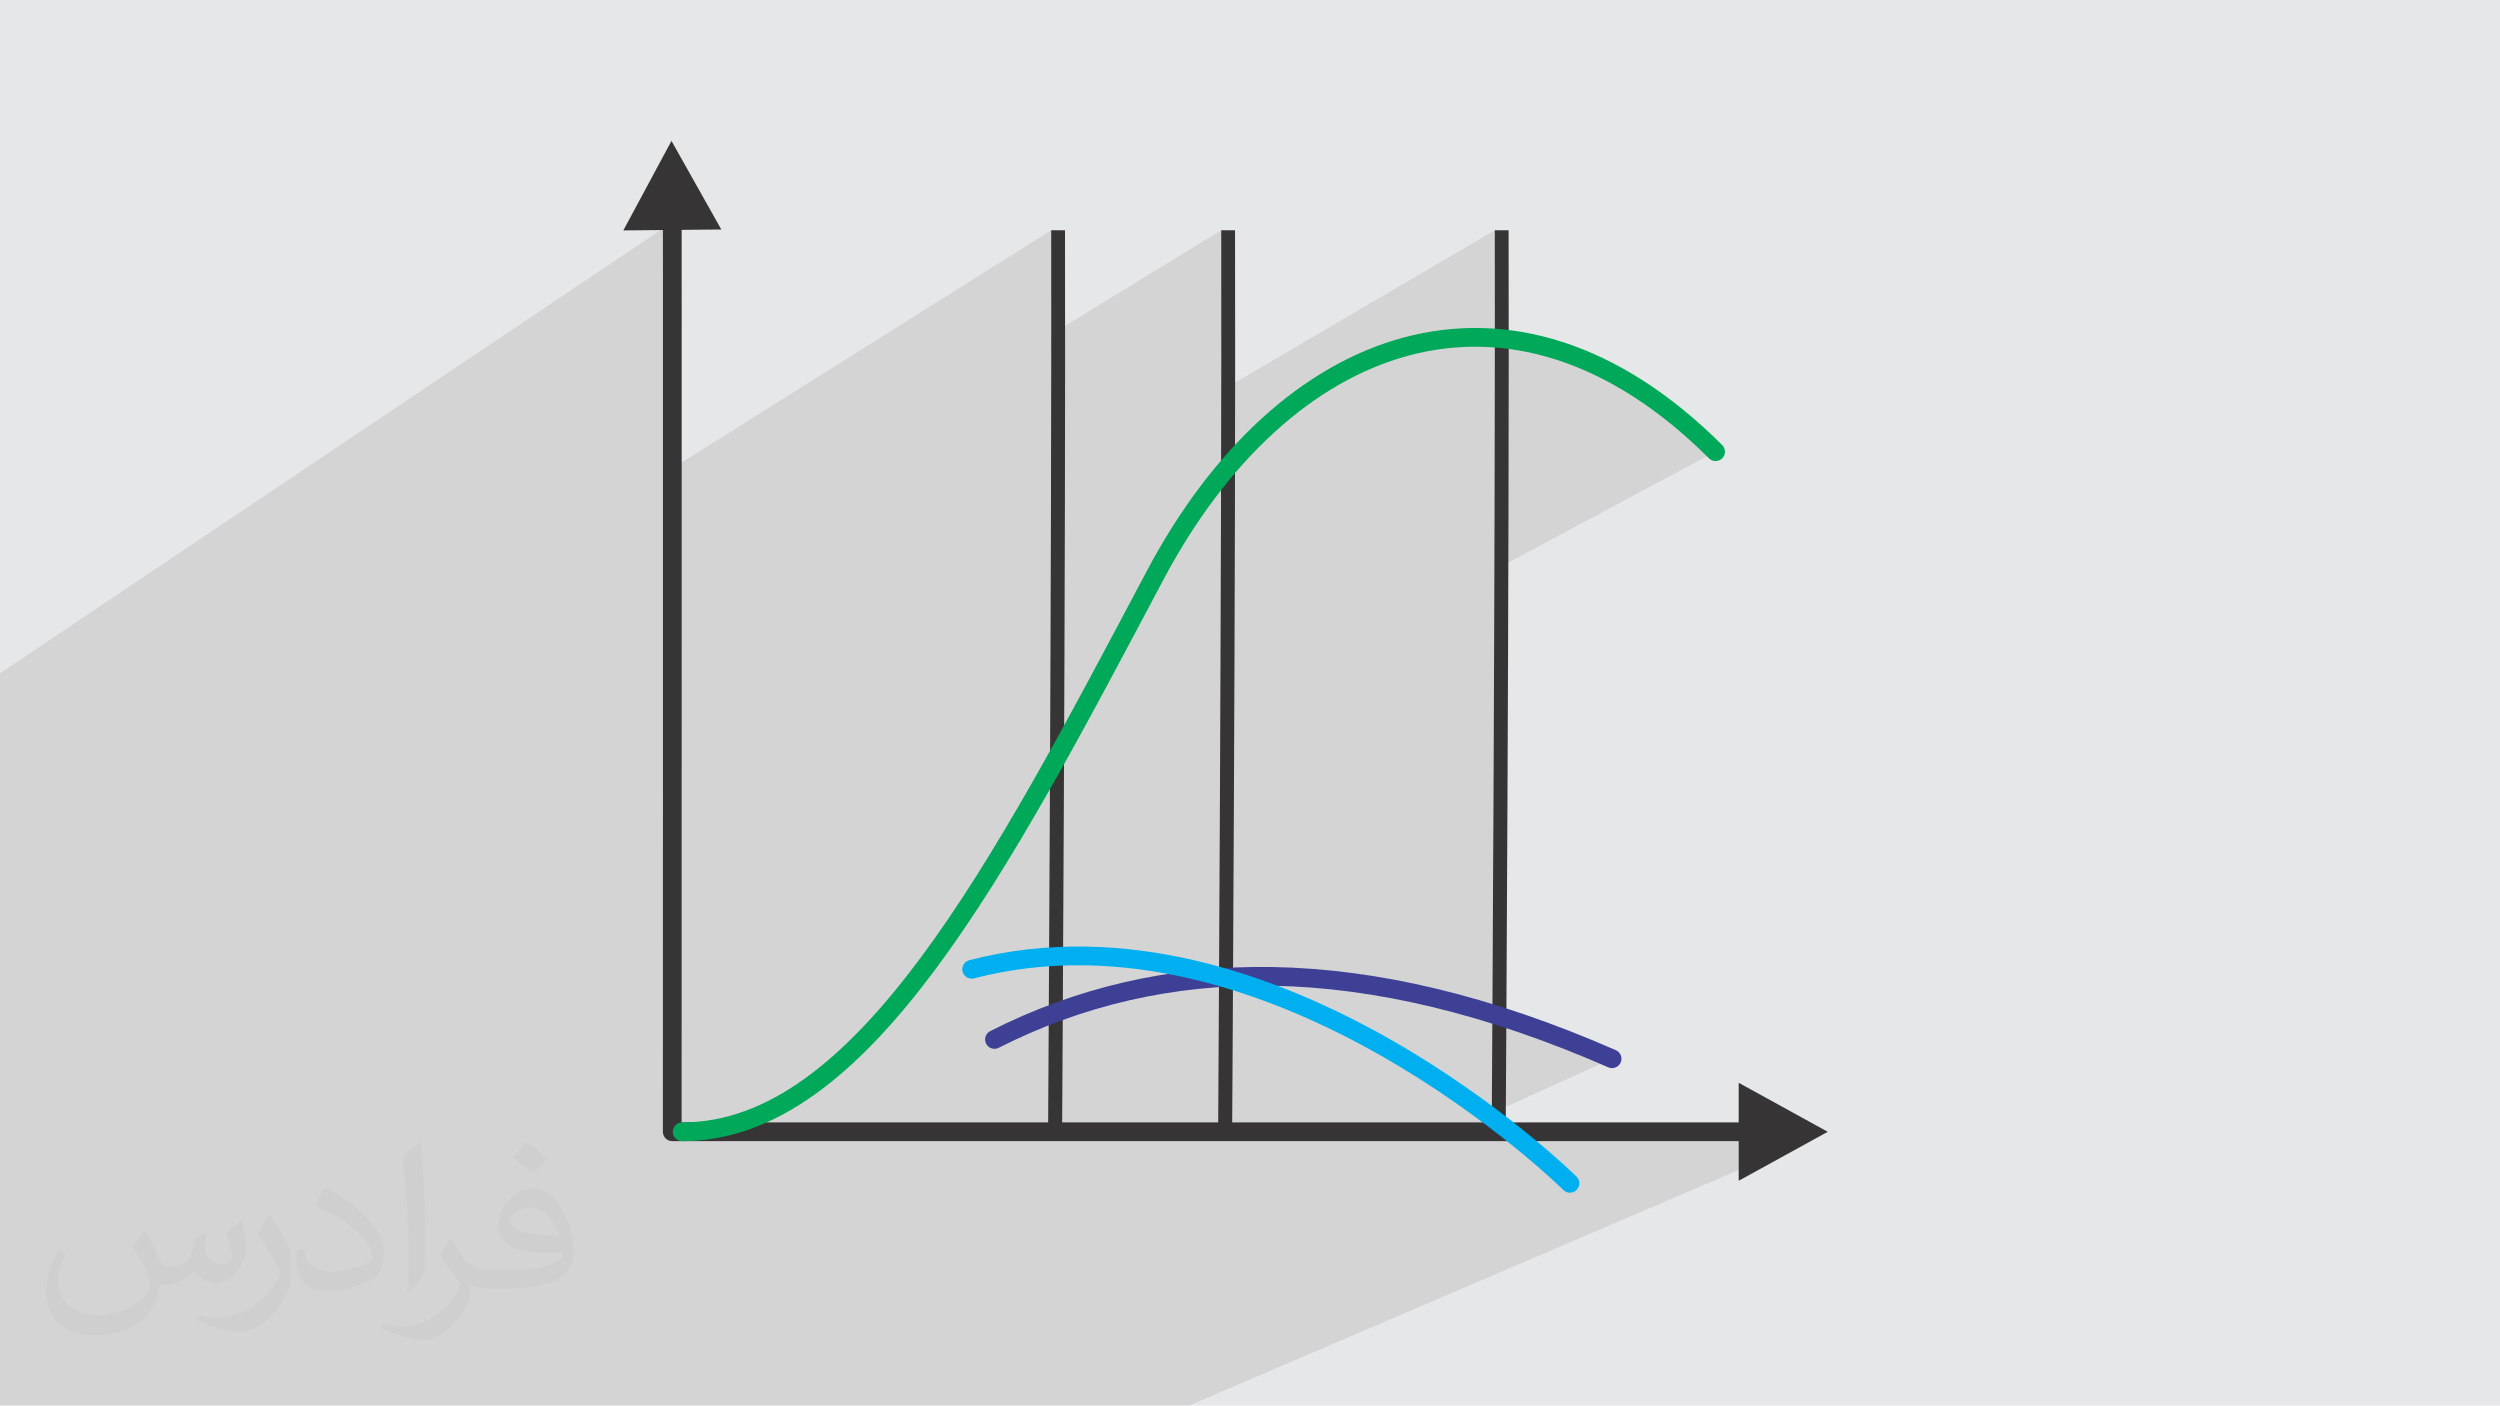 <?xml version="1.0" encoding="UTF-8"?>
<!DOCTYPE svg PUBLIC "-//W3C//DTD SVG 1.1//EN" "http://www.w3.org/Graphics/SVG/1.1/DTD/svg11.dtd">
<!-- Creator: CorelDRAW -->
<svg xmlns="http://www.w3.org/2000/svg" xml:space="preserve" width="3.705in" height="2.083in" version="1.1" style="shape-rendering:geometricPrecision; text-rendering:geometricPrecision; image-rendering:optimizeQuality; fill-rule:evenodd; clip-rule:evenodd"
viewBox="0 0 3705.33 2083.18"
 xmlns:xlink="http://www.w3.org/1999/xlink"
 xmlns:xodm="http://www.corel.com/coreldraw/odm/2003">
 <defs>
  <style type="text/css">
   <![CDATA[
    .str2 {stroke:#00AFEF;stroke-width:27.78;stroke-linecap:round;stroke-linejoin:round;stroke-miterlimit:2.613}
    .str0 {stroke:#00A859;stroke-width:27.78;stroke-linecap:round;stroke-linejoin:round;stroke-miterlimit:2.613}
    .str1 {stroke:#3E4095;stroke-width:27.78;stroke-linecap:round;stroke-linejoin:round;stroke-miterlimit:2.613}
    .fil4 {fill:none}
    .fil0 {fill:#E6E7E8}
    .fil3 {fill:#373435;fill-rule:nonzero}
    .fil2 {fill:#373435;fill-opacity:0.031}
    .fil1 {fill:#373435;fill-opacity:0.102}
   ]]>
  </style>
 </defs>
 <g id="Layer_x0020_1">
  <polygon class="fil0" points="-0,0 3705.33,0 3705.33,2083.18 -0,2083.18 "/>
  <polygon class="fil1" points="1310.17,2083.18 1255.31,2083.18 973.66,2083.18 971.54,2083.18 941.95,2083.18 744.27,2083.18 742.11,2083.18 713.06,2083.18 393.42,2083.18 282.38,2083.18 251.72,2083.18 220.59,2083.18 185.92,2083.18 -0,2083.18 -0,1709.7 -0,1448.48 -0,1320.55 -0,997.94 996.35,329.37 996.38,335.56 996.4,348.87 996.41,368.8 996.43,394.89 996.44,426.65 996.45,463.6 996.46,505.27 996.46,551.17 996.46,600.82 996.46,653.76 996.46,694.22 1558,341.27 1558.07,386.64 1558.1,434.06 1558.1,483.29 1558.09,495.38 1810.03,341.27 1810.1,386.64 1810.13,434.06 1810.13,483.29 1810.1,534.12 1810.05,579.02 2215.48,341.27 2215.55,386.64 2215.58,434.06 2215.58,483.29 2215.57,501.28 2224.66,501.84 2253.38,505.7 2282.24,511.73 2311.21,519.96 2340.25,530.42 2369.33,543.15 2398.41,558.2 2427.46,575.6 2456.44,595.39 2485.33,617.6 2514.1,642.28 2542.7,669.45 2214.88,844.88 2214.84,859.73 2214.65,915.31 2214.45,970.66 2214.23,1025.55 2214.01,1079.74 2213.78,1133.02 2213.55,1185.16 2213.31,1235.92 2213.07,1285.08 2212.83,1332.41 2212.6,1377.68 2212.37,1420.67 2212.15,1461.14 2211.94,1498.87 2211.92,1502.72 2221.93,1505.77 2254.61,1516.54 2287.68,1528.26 2321.15,1540.94 2355.01,1554.57 2389.28,1569.19 2211.06,1649.96 2211.03,1654.89 2211.02,1656.33 2211.67,1656.81 2232.5,1672.81 2238.35,1677.46 2708.98,1677.46 1762.59,2083.18 1574.06,2083.18 1342.68,2083.18 1340.63,2083.18 "/>
  <path class="fil2" d="M216.69 1826.5c7,11 12,21 16,32 3,7 5,19 21,19 5,0 11,-1 17,-5 7,-3 12,-9 14,-17l6 -21 15 -7 1 1c-2,8 -3,16 -3,21 0,18 15,24 27,24 7,0 13,-4 13,-10 0,-8 -4,-23 -8,-35 7,-7 14,-14 22,-20l1 1c4,15 6,30 6,40 0,10 -4,20 -8,27 -7,14 -20,25 -36,25 -12,0 -25,-6 -34,-17l-1 0c-9,11 -22,20 -43,20l-7 0c-1,14 -4,24 -9,33 -13,25 -50,42 -85.02,42 -49,0 -73.02,-28 -73.02,-66 0,-23 8,-45 19,-60l10 4c-7,14 -12,27 -12,40 0,35 29,52 62,52 31,0 68.01,-19 75.01,-42 -3,-25 -12,-36 -26,-59 4,-7 10,-15 17,-23l1 0 0 0 0 0 0 0 2 1 0 0 0 0 0 0 0 0 0 0 0 0 0 0 0 0 0 0 0 0 0 0 0 0 0.02 -0.01 -0.01 0.01 0 0 0.02 0zm564.05 -133.01c10,6 20,14 30,23 -6,8 -12,15 -21,21 -10,-8 -20,-15 -30,-22 7,-8 14,-15 20,-22l0 0 0 0 0 0 1 0 0 0 0 0 0 0 0 0 0 0zm5 96.02c-17,0 -30,11 -30,19 0,17 33,23 73.02,23 -5,-20 -22,-42 -43,-42l0 0 -0.01 0 -0.01 0 0 0zm-37 93.01c22,0 41,-1 55,-4 16,-4 30,-12 30,-18 0,-2 0,-3 -1,-5 -9,1 -19,1 -29,1 -29,0 -52,-7 -61,-23 -2,-5 -4,-10 -4,-16 0,-16 7,-32 19,-42 10,-9 21,-14 33,-14 20,0 37,16 48,42 6,14 11,30 11,51 0,14 -4,25 -12,34 -16,15 -45,21 -90.01,21l-20 0 0 0 -5 0c-11,0 -19,-2 -25,-7l-1 0c0,3 1,5 1,7 0,10 -3,23 -10,33 -20,30 -42,43 -60,43 -19,0 -42,-7 -63,-17l4 -7c7,3 16,5 29,5 34,0 78.01,-33 84.02,-64 -1,-3 -4,-6 -7,-10 -10,-12 -16,-22 -22,-32 5,-10 10,-18 14,-25l2 0c14,29 28,46 57,46l5 0 0 0 21 0 0 0 0 0 0 0 -3 1 0 0 0 0 0 0 0 0 0 0 -0.01 0zm-146.01 31c2,-14 3,-29 3,-43l0 -21c0,-39 -5,-96.02 -9,-133.01 7,-8 17,-17 25,-23l2 1c5,47 7,101.01 7,151.02 0,13 -1,26 -2,35 -1,12 -8,21 -22,35l-3 -1 0 0 0 0 0 0 -1 -1 0 0 0 0 0 0 0 0 0 -0.01 0 0zm-151.02 -62.02c1,18 10,33 41,33 20,0 36,-5 55,-14 3,-1 5,-3 5,-5 0,-12 -9,-27 -24,-41 -14,-13 -34,-25 -52,-32 -6,-3 -8,-5 -8,-8 0,-5 7,-16 13,-24l2 0c20,11 43,27 60,44 15,16 25,33 25,51 0,13 -4,26 -11,38 -22,11 -46,20 -70.01,20 -29,0 -48,-14 -48,-45 0,-3 0,-9 1,-16l10 0 0 0 0 0 0 0 1 -1 0 0 0 0 0 0 0 0 0 0 0.01 0 -0.01 0.01 0.01 -0.01zm-52 -52l18 29c7,11 13,22 13,41l0 24c0,19 -12,39 -32,60 -15,14 -29,20 -42,20 -19,0 -40,-6 -65,-17l3 -7c8,2 17,4 28,4 36,0 72.02,-26 89.01,-58 2,-4 3,-7 3,-9 0,-4 -2,-8 -4,-11 -9,-17 -19,-33 -30,-47 6,-9 12,-18 18,-27l1 0 0 -2 0 0 0 0 0 0 0 0 0 0 -0.01 0 0 0.01 0 -0.01z"/>
  <g id="_2898494512096">
   <g>
    <path class="fil3" d="M1069.08 340.13l-145.22 1.38 71.35 -132.69 73.87 131.31zm-86.61 -10.62c-0.07,-7.67 6.09,-13.95 13.76,-14.02 7.67,-0.07 13.95,6.09 14.02,13.76l-27.78 0.27zm13.89 1334.06l0 27.78 -13.89 -13.89 0 -14.85 0.01 -41.99 0.01 -65.3 0.02 -84.78 0.02 -100.42 0.02 -112.23 0.02 -120.2 0.01 -124.35 0.01 -124.66 0 -121.14 0 -113.78 -0 -102.59 -0 -45.9 -0.01 -41.67 -0.01 -36.95 -0.01 -31.76 -0.01 -26.08 -0.02 -19.93 -0.02 -13.29 -0.02 -6.09 27.78 -0.27 0.02 6.3 0.02 13.32 0.02 19.94 0.01 26.09 0.01 31.76 0.01 36.95 0.01 41.67 0 45.9 0 102.59 0 113.78 -0 121.14 -0.01 124.66 -0.01 124.35 -0.02 120.2 -0.02 112.24 -0.02 100.42 -0.02 84.78 -0.01 65.3 -0.01 41.99 -0 14.85 -13.89 -13.89zm13.89 13.89c0,7.67 -6.22,13.89 -13.89,13.89 -7.67,0 -13.89,-6.22 -13.89,-13.89l27.78 0.01zm1578.17 13.89l-1592.06 0 0 -27.78 1592.06 0 0 27.78zm-11.44 -86.5l132.01 72.61 -132.01 72.61 0 -145.23zm11.44 58.72c7.67,0 13.89,6.22 13.89,13.89 0,7.67 -6.22,13.89 -13.89,13.89l0 -27.78z"/>
   </g>
   <path class="fil3" d="M1578.47 341.27c1.24,474.93 -4.28,1332.86 -4.3,1336.23 -0.02,5.73 -4.69,10.36 -10.42,10.34 -5.73,-0.02 -10.36,-4.69 -10.34,-10.42 0.02,-3.37 5.54,-863.94 4.59,-1336.15l20.47 0z"/>
   <path class="fil3" d="M1830.5 341.27c1.25,474.92 -4.28,1332.86 -4.3,1336.23 -0.02,5.73 -4.69,10.36 -10.42,10.34 -5.73,-0.02 -10.36,-4.69 -10.34,-10.42 0.02,-3.37 5.53,-863.94 4.58,-1336.15l20.48 0z"/>
   <path class="fil3" d="M2235.95 341.27c1.25,474.92 -4.28,1332.86 -4.3,1336.23 -0.02,5.73 -4.69,10.36 -10.42,10.34 -5.73,-0.02 -10.36,-4.69 -10.34,-10.42 0.02,-3.37 5.53,-863.94 4.58,-1336.15l20.48 0z"/>
   <path class="fil4 str0" d="M2542.7 669.45c-304.08,-303.38 -641.57,-173.3 -830.59,183.15 -231.2,436 -433.72,824.85 -701.04,824.85"/>
   <path class="fil4 str1" d="M1473.94 1540.58c249.09,-126.22 547.7,-132.43 915.33,28.61"/>
   <path class="fil4 str2" d="M1440.13 1436.57c449.15,-116.27 886.73,317.24 886.73,317.24"/>
  </g>
 </g>
</svg>
